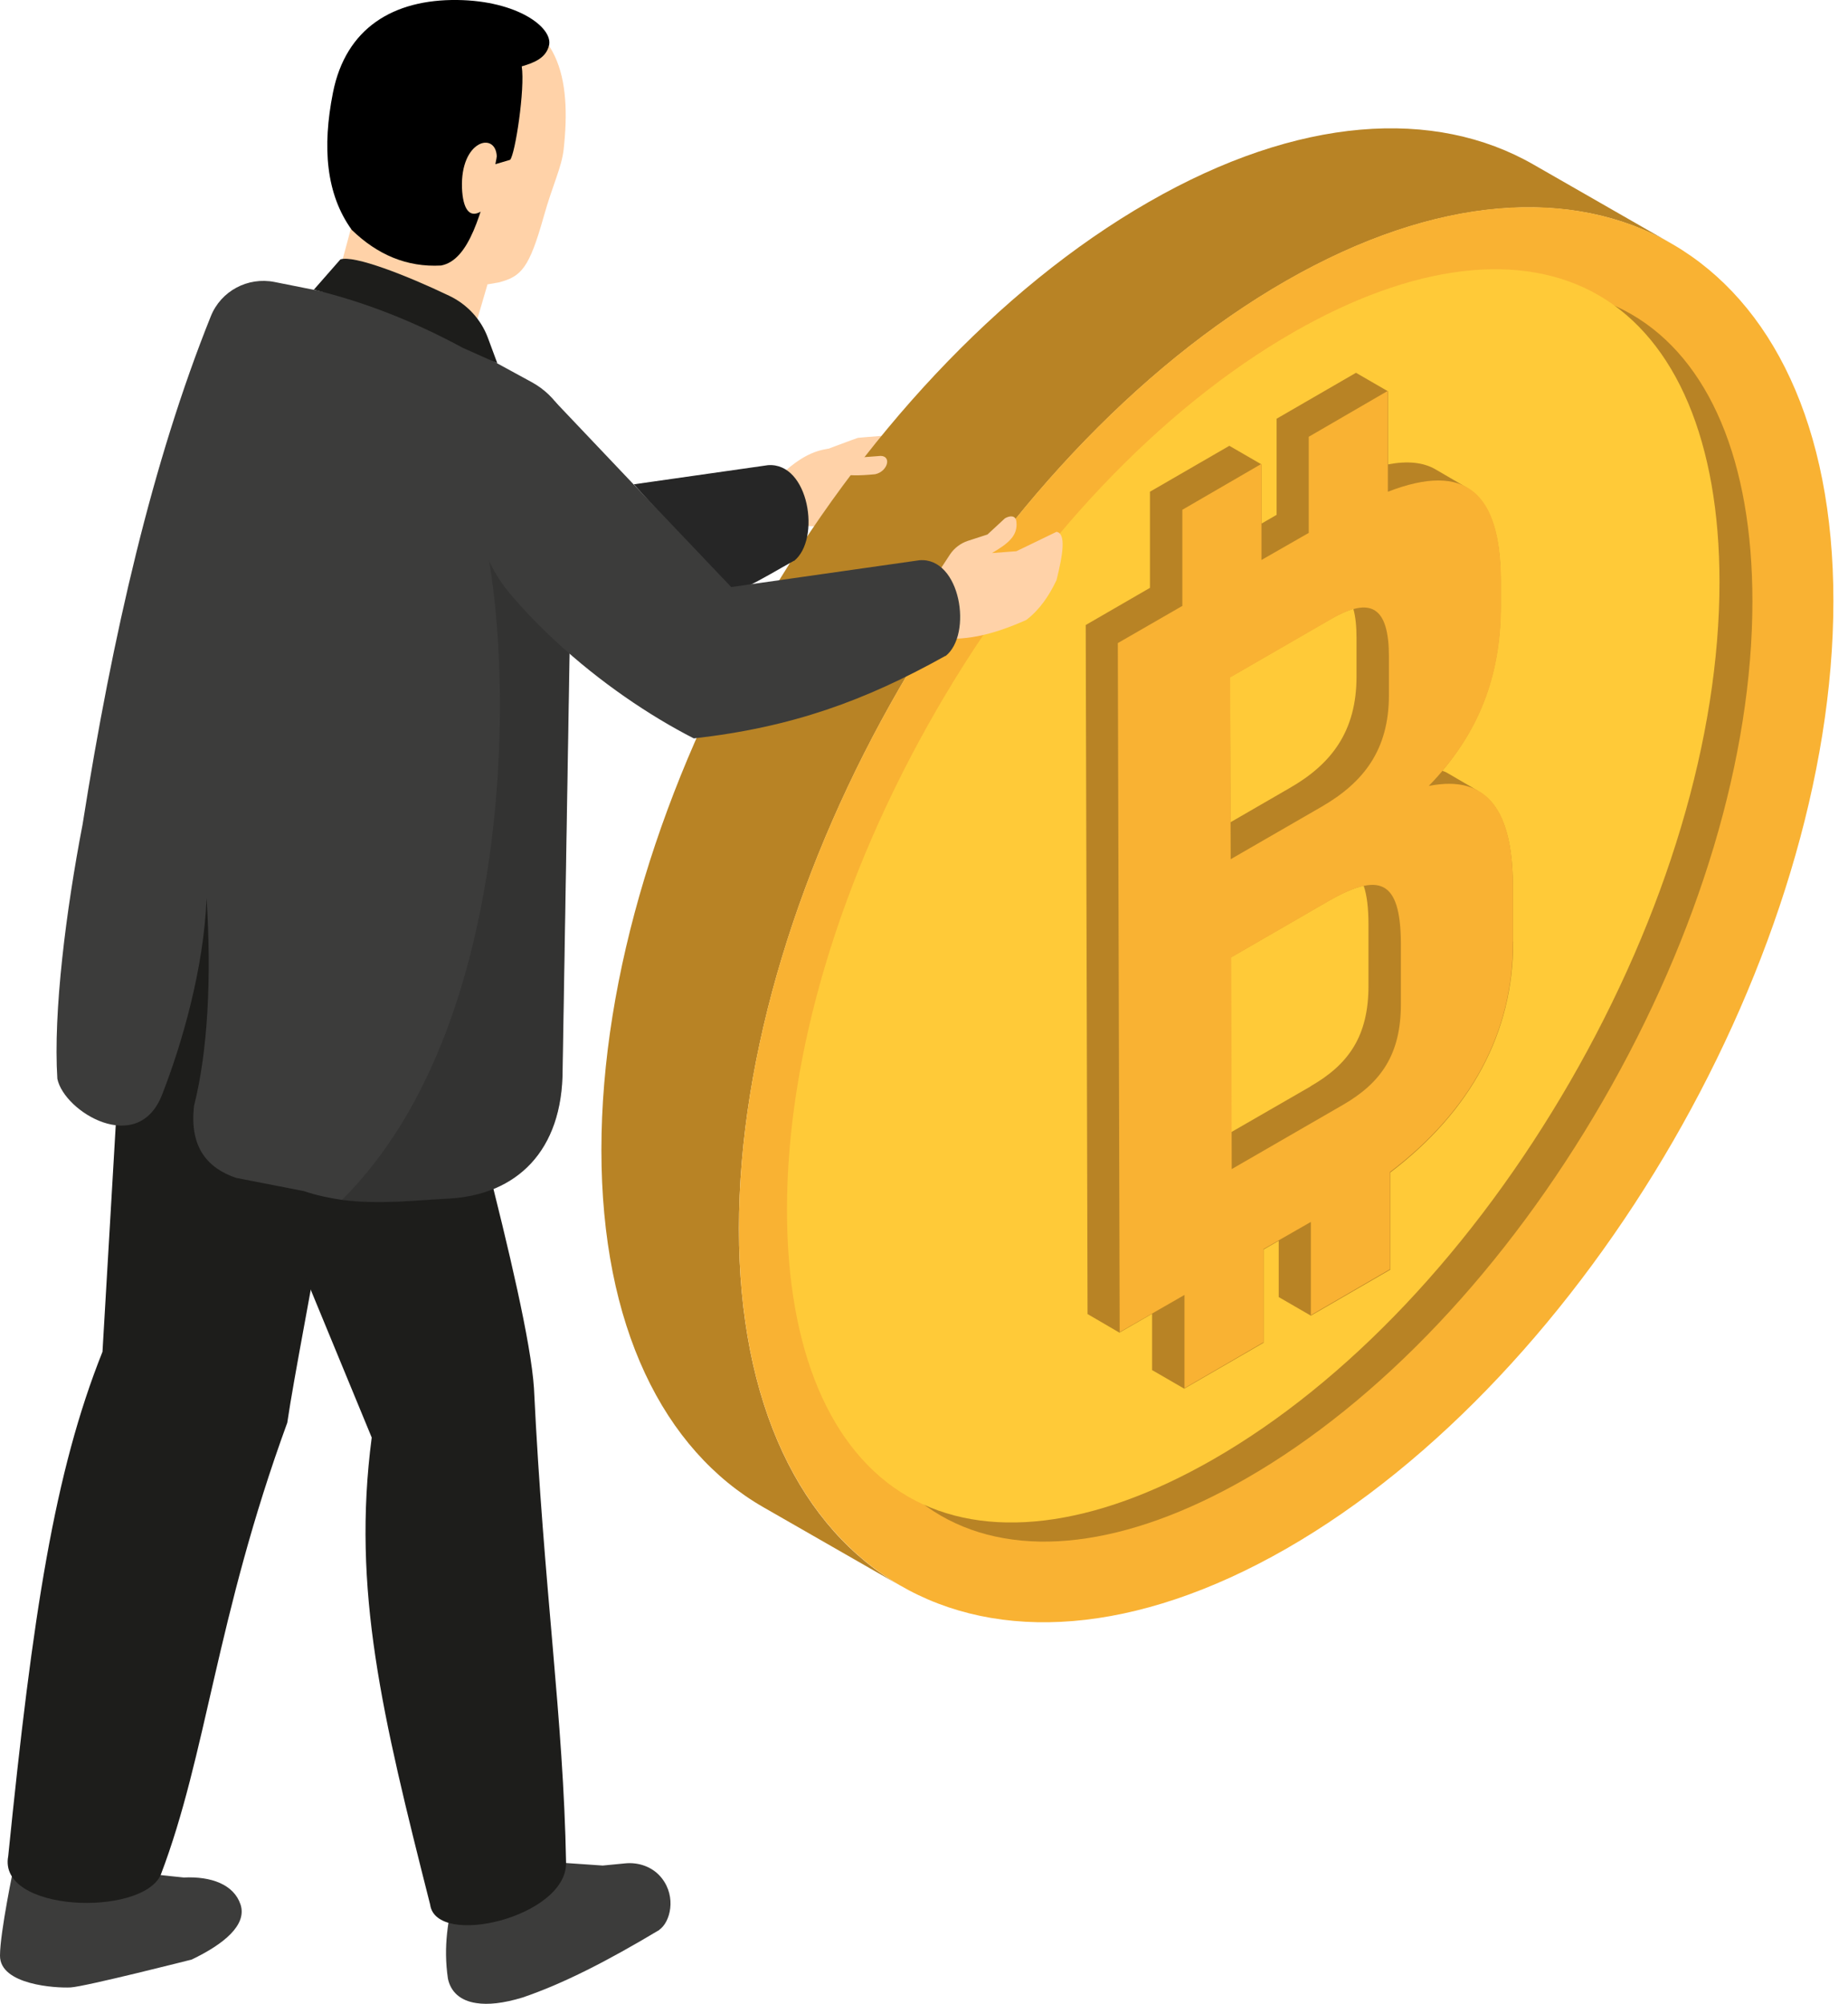 <svg width="83" height="90" viewBox="0 0 83 90" fill="none" xmlns="http://www.w3.org/2000/svg">
<g clip-path="url(#clip0_39_2118)">
<path d="M36.539 20.404C36.539 20.404 38.471 19.677 38.53 19.665C38.59 19.653 40.462 19.51 40.462 19.51L39.914 22.837C38.793 23.6 37.505 23.719 36.074 23.612L35.37 23.064L35.251 21.68L36.539 20.404Z" fill="#FFD2A8"/>
<path d="M75.058 10.935L68.88 7.394C64.444 4.842 58.327 5.199 51.589 9.075C38.018 16.862 27.011 35.919 27.011 51.648C27.011 59.567 29.801 65.124 34.297 67.7L40.474 71.241C35.978 68.666 33.188 63.096 33.188 55.19C33.188 39.461 44.195 20.404 57.766 12.617C64.504 8.753 70.621 8.395 75.058 10.935Z" fill="#B88325"/>
<path d="M82.344 26.987C82.344 11.257 71.337 4.83 57.766 12.605C44.195 20.392 33.188 39.449 33.188 55.178C33.188 70.908 44.195 77.335 57.766 69.56C71.337 61.773 82.344 42.716 82.344 26.987Z" fill="#F9B233"/>
<path d="M43.539 32.747C39.21 40.248 36.825 48.214 36.825 55.19C36.825 61.463 38.757 66.042 42.251 68.07C45.721 70.073 50.587 69.489 55.953 66.412C61.964 62.965 67.664 56.931 71.993 49.442C76.322 41.941 78.707 33.975 78.707 26.999C78.707 20.726 76.775 16.147 73.281 14.12C69.811 12.116 64.945 12.7 59.579 15.777C53.568 19.224 47.868 25.258 43.539 32.747Z" fill="#B88325"/>
<path d="M42.06 31.888C37.731 39.389 35.346 47.355 35.346 54.332C35.346 60.604 37.278 65.183 40.772 67.211C44.243 69.214 49.108 68.63 54.475 65.553C60.485 62.107 66.185 56.073 70.514 48.584C74.843 41.083 77.228 33.117 77.228 26.14C77.228 19.867 75.296 15.288 71.802 13.261C68.332 11.258 63.466 11.842 58.1 14.918C52.09 18.365 46.389 24.399 42.06 31.888Z" fill="#FFCA38"/>
<path d="M67.95 42.287V39.771C67.938 37.6 67.461 36.11 66.352 35.513C66.376 35.513 66.4 35.525 66.412 35.537L64.981 34.702C64.921 34.667 64.85 34.643 64.778 34.619C66.579 32.472 67.402 30.075 67.402 27.201V26.104C67.402 23.898 66.901 22.491 65.875 21.907C65.875 21.907 65.899 21.907 65.911 21.919L64.48 21.084C63.931 20.762 63.216 20.69 62.345 20.857V17.578L60.902 16.743L57.337 18.806V23.123L56.657 23.517V20.857L55.214 20.022L51.648 22.085V26.402L48.763 28.072L48.846 59.018L50.277 59.853L51.744 59.006V61.534L53.187 62.369L56.752 60.306V56.12L57.432 55.727V58.255L58.875 59.09L62.441 57.026V52.662C66.078 49.895 67.974 46.353 67.962 42.299L67.95 42.287ZM55.25 30.409L59.793 27.786C60.175 27.571 60.497 27.428 60.783 27.345C60.879 27.678 60.926 28.12 60.926 28.656V30.385C60.926 32.854 59.793 34.321 57.921 35.394L55.262 36.932L55.238 30.409H55.25ZM58.875 48.786L55.297 50.849L55.274 43.002L59.626 40.486C60.27 40.116 60.807 39.878 61.248 39.782C61.391 40.2 61.463 40.772 61.463 41.536V44.231C61.475 46.532 60.569 47.808 58.863 48.786H58.875Z" fill="#B88325"/>
<path d="M64.17 35.299C66.877 34.762 67.938 36.491 67.95 39.759V42.275C67.974 46.33 66.078 49.871 62.429 52.638V57.003L58.875 59.066V54.88L56.752 56.096V60.282L53.199 62.345V58.16L50.289 59.829L50.205 28.883L53.103 27.213V22.896L56.657 20.833V25.15L58.78 23.934V19.617L62.333 17.554V22.086C65.839 20.726 67.402 22.121 67.413 26.081V27.178C67.425 30.362 66.424 32.973 64.182 35.287L64.17 35.299ZM62.918 45.066V42.37C62.906 39.496 61.94 39.163 59.65 40.486L55.297 43.002L55.321 52.507L60.318 49.621C62.011 48.643 62.93 47.367 62.918 45.066ZM55.25 30.409L55.274 38.59L59.364 36.229C61.236 35.144 62.381 33.689 62.381 31.22V29.491C62.381 27.285 61.594 26.76 59.805 27.798L55.262 30.421L55.25 30.409Z" fill="#F9B233"/>
<path d="M0.632 83.787C0.632 83.787 4.18511e-05 86.78 4.18511e-05 87.83C-0.012 89.153 2.528 89.296 3.172 89.261C3.828 89.225 8.61 88.009 8.61 88.009C10.053 87.317 11.102 86.458 10.804 85.54C10.506 84.646 9.504 84.264 8.252 84.324L6.189 84.109L5.605 83.048L1.049 82.916L0.632 83.775V83.787Z" fill="#3C3C3B"/>
<path d="M29.622 86.673C27.273 88.08 25.293 89.094 23.469 89.714C22.61 89.976 21.919 90.048 21.394 89.964C20.654 89.857 20.237 89.44 20.118 88.867C19.903 87.4 20.118 86.244 20.464 84.765V81.653C23.111 81.342 22.312 81.653 23.803 80.448C25.436 83.561 25.21 82.905 25.174 83.656L27.07 83.787L28.048 83.692C28.68 83.62 29.324 83.847 29.718 84.348C30.398 85.206 30.099 86.339 29.61 86.673H29.622Z" fill="#3C3C3B"/>
<path d="M5.796 40.331L4.603 60.712C2.445 66.114 1.467 72.494 0.37 83.358C-0.119 85.886 6.332 86.1 7.215 84.216C9.29 78.778 9.695 72.684 12.903 63.896C13.535 59.602 16.23 47.284 15.598 44.314C15.598 44.314 9.326 44.41 5.796 40.319V40.331Z" fill="#1D1D1B"/>
<path d="M11.365 51.648L16.695 64.564C15.801 71.409 17.161 77.025 19.319 85.54C19.581 87.496 25.425 86.112 25.425 83.68C25.305 77.109 24.423 71.456 23.982 62.345C23.72 58.291 19.963 45.316 19.319 42.359C18.723 37.302 4.448 34.595 4.329 39.592C4.043 45.733 4.341 50.456 11.377 51.648H11.365Z" fill="#1D1D1B"/>
<path d="M16.028 9.278L14.895 13.476C14.764 14.37 15.753 15.562 17.304 15.992C18.818 16.397 20.225 16.433 20.941 16.04L21.895 12.772L22.384 12.688C23.421 12.426 23.767 12.044 24.423 9.719C24.828 8.276 25.222 7.537 25.317 6.702C25.663 3.554 25.15 0.763 21.549 0.441C18.293 0.155 16.123 1.586 15.491 4.4C15.109 6.249 15.157 7.895 16.04 9.278H16.028Z" fill="#FFD2A8"/>
<path d="M15.801 10.327C16.946 11.436 18.27 12.009 19.808 11.925C21.096 11.687 21.621 9.504 22.181 7.394L22.909 7.179C23.135 6.952 23.588 3.983 23.433 2.981C24.006 2.814 24.53 2.6 24.662 2.027C24.828 1.24 23.254 0.036 20.547 -1.43406e-05C17.661 -0.036 15.527 1.264 14.954 4.162C14.466 6.619 14.644 8.729 15.801 10.327Z" fill="black"/>
<path d="M22.312 7.024C22.265 5.891 20.666 6.296 20.75 8.455C20.786 9.314 21.06 9.993 21.823 9.337C21.859 9.194 22.324 7.095 22.312 7.012V7.024Z" fill="#FFD2A8"/>
<path d="M25.735 20.273L25.651 25.222L25.27 48.035C25.27 51.696 23.206 53.664 20.142 53.831C18.711 53.902 17.041 54.105 15.36 53.89C14.787 53.807 14.215 53.688 13.654 53.497L10.601 52.901C9.373 52.483 8.491 51.577 8.717 49.657C9.337 47.2 9.504 43.921 9.278 40.331C9.159 43.48 8.169 46.902 7.274 49.18C6.189 51.934 2.886 49.943 2.576 48.452C2.385 45.459 2.969 40.868 3.709 37.028C5.056 28.489 6.857 20.702 9.469 14.203C9.922 13.07 11.126 12.426 12.331 12.665L17.53 13.702L23.874 17.16C25.019 17.78 25.735 18.973 25.735 20.285V20.273Z" fill="#3C3C3B"/>
<path d="M14.096 13.011L15.288 11.651C15.896 11.448 18.234 12.355 20.178 13.285C20.977 13.666 21.597 14.334 21.907 15.157L22.336 16.314L20.786 15.622C18.604 14.441 16.373 13.559 14.096 13.011Z" fill="#1D1D1B"/>
<path d="M42.06 25.83L42.669 24.9C42.859 24.614 43.146 24.399 43.468 24.292L44.35 24.006L45.137 23.278C45.388 23.135 45.626 23.159 45.65 23.433C45.721 24.065 45.28 24.411 44.553 24.84L45.65 24.757L47.451 23.886C47.892 23.958 47.737 24.912 47.451 26.057C47.117 26.76 46.699 27.381 46.091 27.846C44.529 28.537 43.277 28.823 41.882 28.633L41.321 26.331L42.072 25.83H42.06Z" fill="#FFD2A8"/>
<path d="M35.275 21.144C35.871 20.619 36.503 20.237 37.219 20.154L38.614 20.547L39.556 20.476C40.057 20.488 39.866 21.179 39.306 21.299C38.578 21.37 38.041 21.37 37.743 21.263C37.445 21.847 37.123 22.372 36.611 22.479L35.024 22.396L35.275 21.144Z" fill="#FFD2A8"/>
<path d="M35.657 25.186C34.965 25.568 34.225 26.021 33.546 26.343L32.723 26.438L28.466 21.752L34.488 20.893C36.336 20.75 36.885 24.232 35.657 25.198V25.186Z" fill="#262626"/>
<path opacity="0.4" d="M25.639 25.234L25.258 48.047C25.258 51.708 23.195 53.676 20.13 53.843C18.699 53.914 17.029 54.117 15.348 53.902C23.648 45.674 23.064 28.275 21.525 23.206L25.639 25.246V25.234Z" fill="#262626"/>
<path d="M42.466 29.455C38.852 31.471 35.585 32.663 31.161 33.164C29.157 32.139 26.939 30.636 24.971 28.811C24.256 28.155 23.576 27.452 22.956 26.724C19.677 22.92 21.752 16.588 24.912 18.019L28.454 21.752L32.842 26.367L33.593 26.259L41.297 25.162C43.146 25.019 43.694 28.501 42.466 29.467V29.455Z" fill="#3C3C3B"/>
</g>
<defs>
<clipPath id="clip0_39_2118">
<rect width="82.344" height="90" fill="white"/>
</clipPath>
</defs>
</svg>
